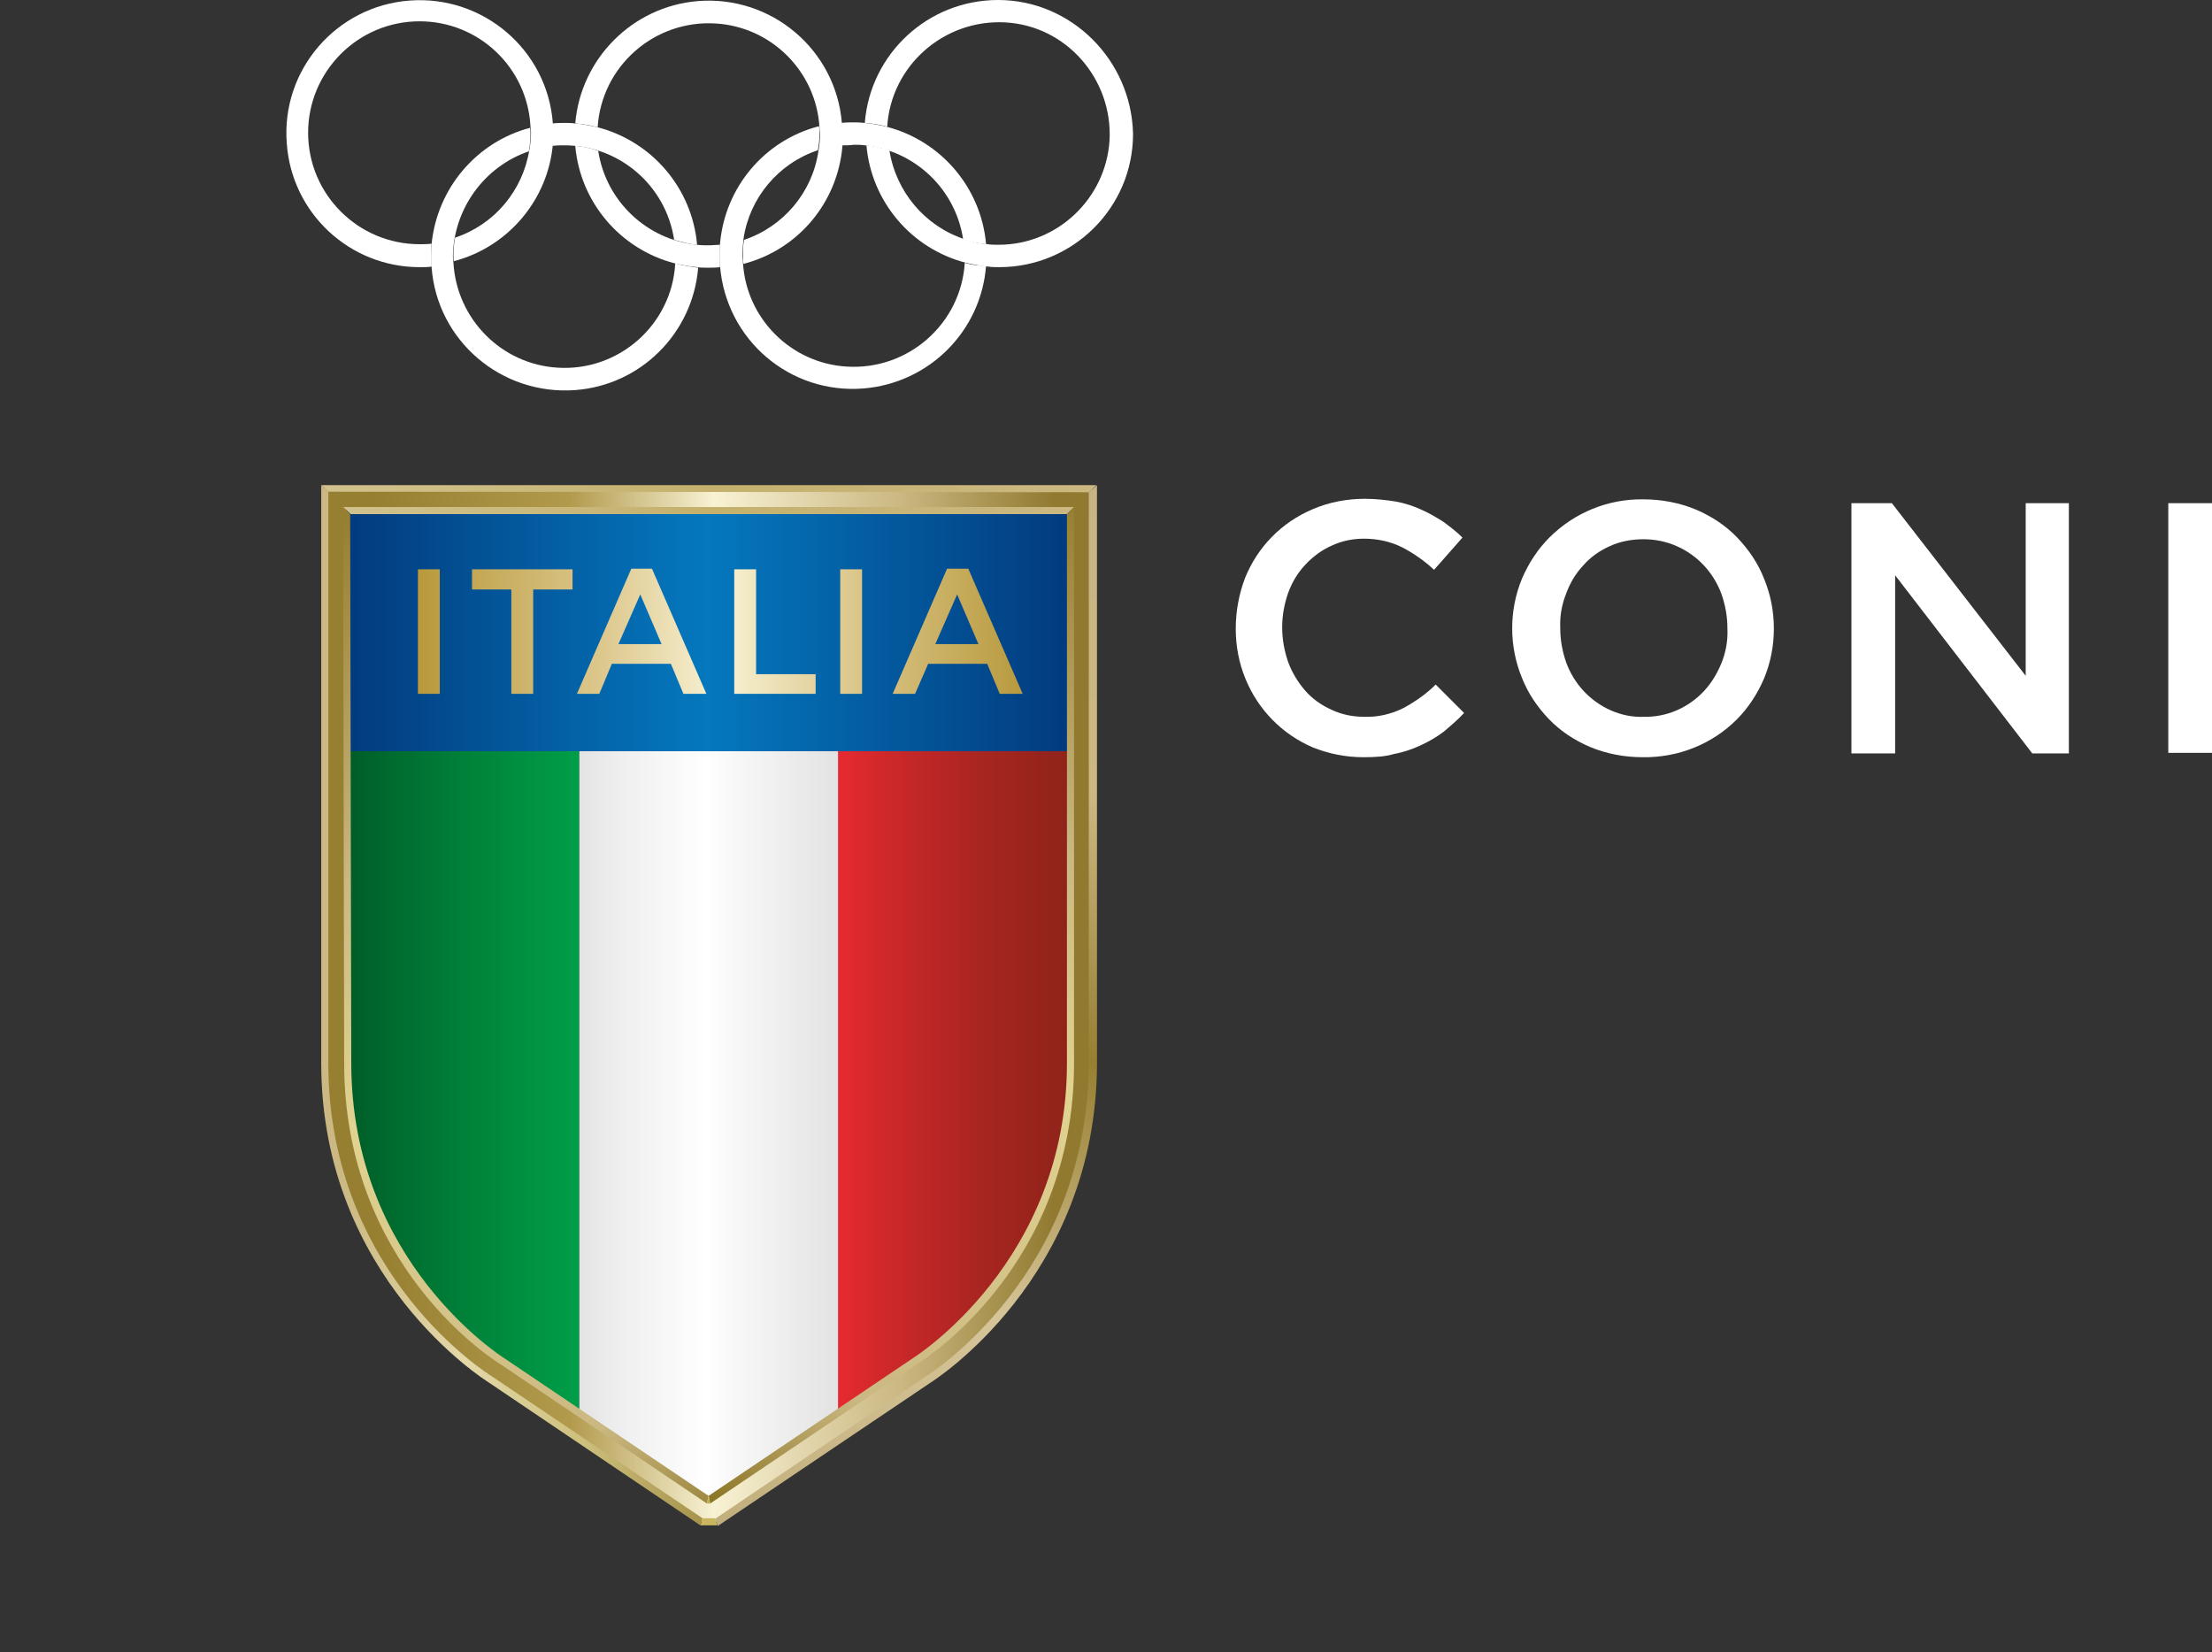 <?xml version="1.0" encoding="utf-8"?>
<!-- Generator: Adobe Illustrator 23.0.1, SVG Export Plug-In . SVG Version: 6.00 Build 0)  -->
<svg version="1.1" id="Livello_1" xmlns="http://www.w3.org/2000/svg" xmlns:xlink="http://www.w3.org/1999/xlink" x="0px" y="0px"
	 width="404.9px" height="302.4px" viewBox="0 0 404.9 302.4" style="enable-background:new 0 0 404.9 302.4;" xml:space="preserve"
	>
<rect x="0" y="0" width="404.9" height="302.4" fill="#333333" stroke="none"/>
<style type="text/css">
	.st0{fill:#FFFFFF;}
	.st1{clip-path:url(#SVGID_2_);}
	.st2{fill:url(#SVGID_3_);}
	.st3{clip-path:url(#SVGID_5_);}
	.st4{fill:url(#SVGID_6_);}
	.st5{clip-path:url(#SVGID_8_);}
	.st6{fill:url(#SVGID_9_);}
	.st7{clip-path:url(#SVGID_11_);}
	.st8{fill:url(#SVGID_12_);}
	.st9{clip-path:url(#SVGID_14_);}
	.st10{fill:url(#SVGID_15_);}
	.st11{clip-path:url(#SVGID_17_);}
	.st12{fill:url(#SVGID_18_);}
	.st13{clip-path:url(#SVGID_20_);}
	.st14{fill:url(#SVGID_21_);}
	.st15{clip-path:url(#SVGID_23_);}
	.st16{fill:url(#SVGID_24_);}
	.st17{clip-path:url(#SVGID_26_);}
	.st18{fill:url(#SVGID_27_);}
	.st19{fill:#C4AF4E;}
	.st20{fill:#CAB65F;}
	.st21{clip-path:url(#SVGID_29_);}
	.st22{fill:url(#SVGID_30_);}
	.st23{clip-path:url(#SVGID_32_);}
	.st24{fill:url(#SVGID_33_);}
	.st25{clip-path:url(#SVGID_35_);}
	.st26{fill:url(#SVGID_36_);}
</style>
<title>logo-coni</title>
<path class="st0" d="M156.3,26.5c0.7,0,1.4,0,2,0.1c9.2,1,16.6,8,18,17.2c1.4,0.5,2.8,0.8,4.2,0.9c-0.9-10.3-8.2-18.9-18.2-21.5
	c-1.3-0.3-2.7-0.6-4.1-0.7c-0.7-0.1-1.4-0.1-2-0.1s-1.5,0-2.2,0.1c0.1,0.6,0.1,1.3,0.1,2s0,1.4-0.1,2.1
	C154.9,26.6,155.6,26.6,156.3,26.5"/>
<path class="st0" d="M182.7,0c-12.8,0-23.4,9.8-24.4,22.5c1.4,0.1,2.7,0.3,4.1,0.7C163.1,12,172.8,3.5,184,4.1s19.7,10.4,19.1,21.6
	c-0.7,10.7-9.6,19.1-20.3,19.1c-0.7,0-1.4,0-2-0.1c-1.4-0.1-2.9-0.4-4.2-0.9c-7.3-2.4-12.6-8.7-13.8-16.3c-1.4-0.4-2.8-0.8-4.2-0.9
	c0.9,10.3,8.2,18.9,18.2,21.5c1.3,0.3,2.7,0.6,4.1,0.7c0.7,0.1,1.4,0.1,2,0.1c13.5,0,24.5-10.9,24.5-24.4C207.1,11,196.1,0,182.7,0"
	/>
<path class="st0" d="M101.2,22.6C100.2,9.1,88.4-0.9,75,0.1c-13.5,1-23.6,12.8-22.5,26.2C53.4,39,64,48.9,76.8,48.9
	c0.7,0,1.5,0,2.2-0.1c0-0.6-0.1-1.2-0.1-1.9s0-1.5,0.1-2.3c-0.7,0.1-1.5,0.1-2.2,0.1c-11.2,0-20.4-9.1-20.4-20.4
	c0-11.2,9.1-20.4,20.4-20.4c10.8,0,19.7,8.4,20.3,19.2c0,0.4,0.1,0.8,0.1,1.1c0,1.1-0.1,2.1-0.3,3.2c-1.2,7.5-6.4,13.7-13.6,16.1
	c-0.2,1.1-0.3,2.1-0.3,3.2c0,0.4,0,0.8,0.1,1.1c9.9-2.6,17.2-11.2,18.1-21.4c0.1-0.7,0.1-1.5,0.1-2.2S101.3,23.2,101.2,22.6"/>
<path class="st0" d="M103.3,26.6c10,0,18.6,7.3,20.1,17.3c1.4,0.4,2.8,0.8,4.2,0.9c-0.9-10.3-8.2-18.9-18.2-21.5
	c-1.3-0.3-2.7-0.6-4.1-0.7c-0.7-0.1-1.4-0.1-2-0.1s-1.4,0-2.2,0.1c0,0.6,0.1,1.2,0.1,1.9c0,0.8,0,1.5-0.1,2.2
	C101.9,26.6,102.6,26.6,103.3,26.6"/>
<path class="st0" d="M123.6,48.2C123,59.4,113.3,68,102.1,67.3C91.8,66.7,83.6,58.4,83,48.1c0-0.4-0.1-0.8-0.1-1.1
	c0.1-8.7,5.7-16.5,13.9-19.3c0.2-1.1,0.3-2.1,0.3-3.2c0-0.4,0-0.8-0.1-1.1C87.2,26,80,34.5,79,44.7c-0.1,0.8-0.1,1.5-0.1,2.3
	s0,1.2,0.1,1.9c1,13.5,12.8,23.5,26.3,22.5c12-0.9,21.5-10.4,22.5-22.4C126.3,48.8,125,48.6,123.6,48.2"/>
<path class="st0" d="M129.7,44.9c-0.7,0-1.4,0-2.1-0.1c-9.2-0.9-16.7-8-18.1-17.2c-1.4-0.5-2.8-0.8-4.2-0.9
	c0.9,10.3,8.2,18.9,18.2,21.5c1.3,0.3,2.7,0.6,4.1,0.7c0.7,0.1,1.4,0.1,2,0.1s1.5,0,2.2-0.1c0-0.7-0.1-1.3-0.1-2s0-1.4,0.1-2.1
	C131.2,44.8,130.5,44.9,129.7,44.9"/>
<path class="st0" d="M154.1,22.5C153,9.1,141.2-0.9,127.7,0.2c-11.9,1-21.4,10.5-22.4,22.4c1.4,0.1,2.7,0.3,4.1,0.7
	c0.7-11.2,10.4-19.7,21.6-19c10.2,0.6,18.4,8.8,19,19c0,0.4,0.1,0.8,0.1,1.3c0,1-0.1,2-0.3,3.1c-1.1,7.5-6.4,13.8-13.6,16.2
	c-0.2,1-0.2,2-0.2,3.1c0,0.4,0,0.8,0.1,1.3c10-2.6,17.2-11.2,18.1-21.5c0.1-0.7,0.1-1.4,0.1-2.1S154.2,23.2,154.1,22.5"/>
<path class="st0" d="M176.6,48.1c-0.7,11.2-10.4,19.7-21.6,19c-10.2-0.6-18.4-8.8-19-19c0-0.4-0.1-0.8-0.1-1.3c0-1,0.1-2.1,0.2-3.1
	c1.1-7.5,6.4-13.8,13.6-16.2c0.2-1,0.3-2,0.3-3.1c0-0.4,0-0.9-0.1-1.3c-10,2.6-17.2,11.2-18.1,21.5c-0.1,0.7-0.1,1.4-0.1,2.1
	s0,1.3,0.1,2c1.1,13.5,12.8,23.5,26.3,22.4c12-1,21.5-10.5,22.4-22.5C179.3,48.7,177.9,48.5,176.6,48.1"/>
<path class="st0" d="M249.6,138.6c-3.2,0-6.3-0.6-9.3-1.8c-5.6-2.4-10-6.9-12.3-12.5c-1.2-2.9-1.8-6-1.8-9.2V115
	c0-3.1,0.6-6.3,1.7-9.2c2.3-5.7,6.7-10.2,12.4-12.6c3-1.3,6.3-1.9,9.5-1.9c1.9,0,3.8,0.2,5.7,0.5c1.6,0.3,3.2,0.8,4.7,1.5
	c1.4,0.6,2.7,1.4,4,2.2c1.2,0.9,2.4,1.8,3.5,2.9l-5.2,5.9c-1.7-1.6-3.7-3-5.8-4.1c-2.2-1.1-4.6-1.6-7-1.6c-2.1,0-4.1,0.4-6,1.3
	c-1.8,0.8-3.4,2-4.8,3.5c-1.4,1.5-2.4,3.2-3.1,5.1c-0.7,2-1.1,4.1-1.1,6.3v0.1c0,2.1,0.4,4.3,1.1,6.3c0.7,1.9,1.8,3.7,3.1,5.2
	s3,2.7,4.8,3.5c1.9,0.9,3.9,1.3,6,1.3c2.5,0.1,5-0.5,7.2-1.6c2.2-1.2,4.2-2.6,5.9-4.3l5.2,5.2c-1.1,1.2-2.4,2.3-3.7,3.4
	c-1.3,1-2.7,1.8-4.2,2.5s-3.2,1.3-4.9,1.6C253.6,138.5,251.6,138.6,249.6,138.6"/>
<path class="st0" d="M300.7,138.6c-3.3,0-6.6-0.6-9.7-1.9c-2.8-1.2-5.4-2.9-7.5-5.1c-2.1-2.2-3.8-4.7-4.9-7.5
	c-1.2-2.9-1.8-6-1.8-9.1v0c0-3.1,0.6-6.2,1.8-9.1c1.2-2.8,2.9-5.4,5-7.5c4.6-4.6,10.8-7.1,17.2-7c3.3,0,6.6,0.6,9.7,1.9
	c2.8,1.2,5.4,2.9,7.5,5.1s3.8,4.7,4.9,7.5c1.2,2.9,1.8,6,1.8,9.1v0.1c0,3.1-0.6,6.2-1.8,9.1c-1.2,2.8-2.9,5.4-5,7.5
	C313.4,136.2,307.2,138.7,300.7,138.6 M300.9,131.2c4.2,0.1,8.2-1.7,11-4.7c1.4-1.5,2.4-3.2,3.2-5.1c0.8-2,1.2-4.1,1.1-6.3V115
	c0-2.2-0.4-4.3-1.1-6.3c-0.7-1.9-1.8-3.7-3.2-5.2c-1.4-1.5-3.1-2.7-4.9-3.5c-2-0.9-4.1-1.3-6.2-1.3s-4.3,0.4-6.2,1.3
	c-1.8,0.8-3.5,2-4.8,3.5c-1.4,1.5-2.4,3.2-3.1,5.1c-0.8,2-1.2,4.1-1.1,6.3v0.1c0,2.2,0.4,4.3,1.1,6.3c0.7,1.9,1.8,3.7,3.2,5.2
	c1.4,1.5,3.1,2.7,4.9,3.5C296.6,130.8,298.7,131.3,300.9,131.2"/>
<polygon class="st0" points="338.9,92.1 346.3,92.1 370.8,123.7 370.8,92.1 378.7,92.1 378.7,137.9 372,137.9 346.9,105.3 
	346.9,137.9 338.9,137.9 "/>
<rect x="396.9" y="92.1" class="st0" width="8" height="45.7"/>
<g>
	<g>
		<defs>
			<polygon id="SVGID_1_" points="106,136.1 106,259.6 129.7,275.2 153.6,259.1 153.6,136.1 			"/>
		</defs>
		<clipPath id="SVGID_2_">
			<use xlink:href="#SVGID_1_"  style="overflow:visible;"/>
		</clipPath>
		<g class="st1">
			
				<linearGradient id="SVGID_3_" gradientUnits="userSpaceOnUse" x1="-751.009" y1="841.221" x2="-748.439" y2="841.221" gradientTransform="matrix(18.66 0 0 -18.66 14119.069 15902.83)">
				<stop  offset="0" style="stop-color:#E3E3E3"/>
				<stop  offset="0.22" style="stop-color:#F1F1F1"/>
				<stop  offset="0.5" style="stop-color:#FFFFFF"/>
				<stop  offset="0.57" style="stop-color:#FAFAFA"/>
				<stop  offset="1" style="stop-color:#E3E3E3"/>
			</linearGradient>
			<rect x="106" y="136.1" class="st2" width="47.6" height="139.1"/>
		</g>
	</g>
</g>
<g>
	<g>
		<defs>
			<path id="SVGID_4_" d="M62.8,136.1v57.5c0,37.8,28.3,55.6,28.6,55.8l14.7,10.2V136.1H62.8z"/>
		</defs>
		<clipPath id="SVGID_5_">
			<use xlink:href="#SVGID_4_"  style="overflow:visible;"/>
		</clipPath>
		<g class="st3">
			
				<linearGradient id="SVGID_6_" gradientUnits="userSpaceOnUse" x1="-751.575" y1="840.597" x2="-749.015" y2="840.597" gradientTransform="matrix(18.23 0 0 -18.23 13760.569 15521.93)">
				<stop  offset="0" style="stop-color:#005625"/>
				<stop  offset="0.57" style="stop-color:#00823A"/>
				<stop  offset="1" style="stop-color:#009E48"/>
			</linearGradient>
			<rect x="62.8" y="136.1" class="st4" width="43.2" height="123.5"/>
		</g>
	</g>
</g>
<g>
	<g>
		<defs>
			<path id="SVGID_7_" d="M153.3,136.1v123.1l14.5-9.8c0.4-0.2,28.8-18.1,28.8-55.8v-57.5H153.3z"/>
		</defs>
		<clipPath id="SVGID_8_">
			<use xlink:href="#SVGID_7_"  style="overflow:visible;"/>
		</clipPath>
		<g class="st5">
			
				<linearGradient id="SVGID_9_" gradientUnits="userSpaceOnUse" x1="-748.592" y1="840.85" x2="-746.032" y2="840.85" gradientTransform="matrix(18.3 0 0 -18.3 13852.64 15585.21)">
				<stop  offset="0" style="stop-color:#E62A30"/>
				<stop  offset="0.2" style="stop-color:#CD282A"/>
				<stop  offset="0.54" style="stop-color:#AA2521"/>
				<stop  offset="0.82" style="stop-color:#94241B"/>
				<stop  offset="1" style="stop-color:#8C2319"/>
			</linearGradient>
			<rect x="153.4" y="136.1" class="st6" width="43.3" height="123.1"/>
		</g>
	</g>
</g>
<g>
	<g>
		<defs>
			<rect id="SVGID_10_" x="62.8" y="92.8" width="133.8" height="44.7"/>
		</defs>
		<clipPath id="SVGID_11_">
			<use xlink:href="#SVGID_10_"  style="overflow:visible;"/>
		</clipPath>
		<g class="st7">
			
				<linearGradient id="SVGID_12_" gradientUnits="userSpaceOnUse" x1="-778.472" y1="875.521" x2="-775.902" y2="875.521" gradientTransform="matrix(52.14 0 0 -52.14 40652.328 45764.84)">
				<stop  offset="0" style="stop-color:#023A7D"/>
				<stop  offset="0.5" style="stop-color:#0578BE"/>
				<stop  offset="1" style="stop-color:#023A7D"/>
			</linearGradient>
			<rect x="62.8" y="92.8" class="st8" width="133.8" height="44.7"/>
		</g>
	</g>
</g>
<g>
	<g>
		<defs>
			<path id="SVGID_13_" d="M91.9,249.1c-0.3-0.2-28.2-17.4-28.2-54.5L63.4,93.4h132.5l-0.2,101.2c0,37-27.9,54.3-28.3,54.5
				l-37.7,25.4h-0.2L91.9,249.1z M59.4,89.4l0.2,105.2c0,39.3,29.8,57.7,30.1,57.9l38.7,26.1h2.6l38.6-26.1
				c0.3-0.2,30.1-18.6,30.1-57.9L200,89.4H59.4z"/>
		</defs>
		<clipPath id="SVGID_14_">
			<use xlink:href="#SVGID_13_"  style="overflow:visible;"/>
		</clipPath>
		<g class="st9">
			
				<linearGradient id="SVGID_15_" gradientUnits="userSpaceOnUse" x1="-782.957" y1="880.149" x2="-780.397" y2="880.149" gradientTransform="matrix(73.84 0 0 -73.84 57849.93 65174.227)">
				<stop  offset="0" style="stop-color:#977F31"/>
				<stop  offset="0.17" style="stop-color:#977F31"/>
				<stop  offset="0.36" style="stop-color:#B29A4D"/>
				<stop  offset="0.5" style="stop-color:#F8F2D4"/>
				<stop  offset="0.68" style="stop-color:#CBB882"/>
				<stop  offset="0.83" style="stop-color:#917A30"/>
				<stop  offset="1" style="stop-color:#917A30"/>
			</linearGradient>
			<rect x="59.4" y="89.4" class="st10" width="140.5" height="189.2"/>
		</g>
	</g>
</g>
<g>
	<g>
		<defs>
			<polygon id="SVGID_16_" points="58.8,88.8 60.1,90 199.3,90.1 200.7,88.8 			"/>
		</defs>
		<clipPath id="SVGID_17_">
			<use xlink:href="#SVGID_16_"  style="overflow:visible;"/>
		</clipPath>
		<g class="st11">
			
				<linearGradient id="SVGID_18_" gradientUnits="userSpaceOnUse" x1="-779.349" y1="876.932" x2="-776.779" y2="876.932" gradientTransform="matrix(55.29 0 0 -55.29 43148.781 48575)">
				<stop  offset="0" style="stop-color:#D1C28E"/>
				<stop  offset="0.5" style="stop-color:#C5B16D"/>
				<stop  offset="1" style="stop-color:#CBB882"/>
			</linearGradient>
			<rect x="58.8" y="88.8" class="st12" width="141.8" height="1.3"/>
		</g>
	</g>
</g>
<g>
	<g>
		<defs>
			<polygon id="SVGID_19_" points="62.8,92.8 64.2,94.1 195.3,94.1 196.6,92.8 			"/>
		</defs>
		<clipPath id="SVGID_20_">
			<use xlink:href="#SVGID_19_"  style="overflow:visible;"/>
		</clipPath>
		<g class="st13">
			
				<linearGradient id="SVGID_21_" gradientUnits="userSpaceOnUse" x1="-778.472" y1="875.918" x2="-775.902" y2="875.918" gradientTransform="matrix(52.14 0 0 -52.14 40652.32 45763.801)">
				<stop  offset="0" style="stop-color:#D1C28E"/>
				<stop  offset="0.5" style="stop-color:#C5B16D"/>
				<stop  offset="1" style="stop-color:#CBB882"/>
			</linearGradient>
			<rect x="62.8" y="92.8" class="st14" width="133.8" height="1.3"/>
		</g>
	</g>
</g>
<g>
	<g>
		<defs>
			<path id="SVGID_22_" d="M195.3,94.1v100.5c0,36.3-27.9,53.8-28.2,54l-37.4,25.2l0.3,1.4l37.8-25.5c1.2-0.7,28.8-18,28.8-55.1
				V92.8L195.3,94.1z"/>
		</defs>
		<clipPath id="SVGID_23_">
			<use xlink:href="#SVGID_22_"  style="overflow:visible;"/>
		</clipPath>
		<g class="st15">
			
				<linearGradient id="SVGID_24_" gradientUnits="userSpaceOnUse" x1="-786.365" y1="907.235" x2="-783.795" y2="907.235" gradientTransform="matrix(-28.981 72.567 72.567 28.981 -88425.422 30865.365)">
				<stop  offset="0" style="stop-color:#977F31"/>
				<stop  offset="0.23" style="stop-color:#BEAA6E"/>
				<stop  offset="0.3" style="stop-color:#CBB882"/>
				<stop  offset="0.5" style="stop-color:#E1D391"/>
				<stop  offset="0.83" style="stop-color:#CBB882"/>
				<stop  offset="1" style="stop-color:#7B650E"/>
			</linearGradient>
			<polygon class="st16" points="66.9,250.1 139,69.7 259.5,117.9 187.5,298.3 			"/>
		</g>
	</g>
</g>
<g>
	<g>
		<defs>
			<path id="SVGID_25_" d="M62.8,92.8L63,194.6c0,37.1,27.4,54.4,28.6,55.1l37.8,25.5l0.3-1.4l-37.4-25.2c-0.3-0.2-28-17.6-28-54
				L64.1,94.1L62.8,92.8L62.8,92.8z"/>
		</defs>
		<clipPath id="SVGID_26_">
			<use xlink:href="#SVGID_25_"  style="overflow:visible;"/>
		</clipPath>
		<g class="st17">
			
				<linearGradient id="SVGID_27_" gradientUnits="userSpaceOnUse" x1="-779.211" y1="888.37" x2="-776.651" y2="888.37" gradientTransform="matrix(29.926 74.935 -74.935 29.926 89950.242 31900.35)">
				<stop  offset="0" style="stop-color:#977F31"/>
				<stop  offset="0.23" style="stop-color:#BEAA6E"/>
				<stop  offset="0.3" style="stop-color:#CBB882"/>
				<stop  offset="0.5" style="stop-color:#E1D391"/>
				<stop  offset="0.83" style="stop-color:#CBB882"/>
				<stop  offset="1" style="stop-color:#7B650E"/>
			</linearGradient>
			<polygon class="st18" points="0,117.8 120.5,69.7 192.6,250.1 72.1,298.2 			"/>
		</g>
	</g>
</g>
<polygon class="st19" points="129.7,273.8 130,275.2 129.4,275.2 "/>
<polygon class="st20" points="128.6,277.9 130.9,277.9 131.3,279.2 128.2,279.2 "/>
<g>
	<g>
		<defs>
			<path id="SVGID_28_" d="M58.8,194.6c0,39.4,30.3,58.2,30.6,58.4l38.8,26.2l0.4-1.3l-38.6-26c-0.3-0.2-29.9-18.4-29.9-57.3V90
				l-1.3-1.2L58.8,194.6z"/>
		</defs>
		<clipPath id="SVGID_29_">
			<use xlink:href="#SVGID_28_"  style="overflow:visible;"/>
		</clipPath>
		<g class="st21">
			
				<linearGradient id="SVGID_30_" gradientUnits="userSpaceOnUse" x1="-769.463" y1="863.363" x2="-766.893" y2="863.363" gradientTransform="matrix(32.06 0 0 -32.06 24727.781 27863.471)">
				<stop  offset="0" style="stop-color:#CBB882"/>
				<stop  offset="4.000000e-02" style="stop-color:#CBB882"/>
				<stop  offset="0.32" style="stop-color:#E4D8A9"/>
				<stop  offset="0.58" style="stop-color:#CDC07D"/>
				<stop  offset="1" style="stop-color:#917A30"/>
			</linearGradient>
			<rect x="58.8" y="88.8" class="st22" width="69.8" height="190.5"/>
		</g>
	</g>
</g>
<g>
	<g>
		<defs>
			<path id="SVGID_31_" d="M199.3,90.1v104.6c-0.2,38.9-29.6,57.1-29.9,57.3l-38.5,26l0.5,1.3l38.9-26.2c0.3-0.2,30.4-19,30.5-58.4
				V88.8L199.3,90.1z"/>
		</defs>
		<clipPath id="SVGID_32_">
			<use xlink:href="#SVGID_31_"  style="overflow:visible;"/>
		</clipPath>
		<g class="st23">
			
				<linearGradient id="SVGID_33_" gradientUnits="userSpaceOnUse" x1="-787.065" y1="905.438" x2="-784.505" y2="905.438" gradientTransform="matrix(-31.456 82.678 82.678 31.456 -99410.688 36666.562)">
				<stop  offset="0" style="stop-color:#C5B385"/>
				<stop  offset="0.3" style="stop-color:#CBB882"/>
				<stop  offset="0.5" style="stop-color:#977F31"/>
				<stop  offset="0.63" style="stop-color:#BCA86E"/>
				<stop  offset="0.72" style="stop-color:#D6C599"/>
				<stop  offset="1" style="stop-color:#BEAB78"/>
			</linearGradient>
			<polygon class="st24" points="67.6,255.2 139.7,65.6 264,112.8 191.8,302.4 			"/>
		</g>
	</g>
</g>
<g>
	<g>
		<defs>
			<path id="SVGID_34_" d="M76.5,127h4v-22.8h-4V127z M86.4,104.2v3.7h7.2V127h4v-19.1h7.2v-3.7C104.8,104.2,86.4,104.2,86.4,104.2z
				 M134.4,104.2V127h14.9v-3.6h-10.9v-19.2H134.4z M153.8,127h4v-22.8h-4V127z M117.2,108.8l3.9,9.1h-7.9L117.2,108.8z M115.6,104
				l-10,23h4.1l2.3-5.5h10.8l2.3,5.5h4.2l-10-23H115.6z M175.2,108.8l3.9,9.1h-7.9L175.2,108.8z M173.4,104l-10,23h4.1l2.4-5.5h10.8
				l2.3,5.5h4.2l-10-23H173.4z"/>
		</defs>
		<clipPath id="SVGID_35_">
			<use xlink:href="#SVGID_34_"  style="overflow:visible;"/>
		</clipPath>
		<g class="st25">
			
				<linearGradient id="SVGID_36_" gradientUnits="userSpaceOnUse" x1="-775.249" y1="871.879" x2="-772.689" y2="871.879" gradientTransform="matrix(43.15 0 0 -43.15 33528.672 37737.18)">
				<stop  offset="0" style="stop-color:#B89A3C"/>
				<stop  offset="0.23" style="stop-color:#D4BC79"/>
				<stop  offset="0.3" style="stop-color:#DCC78C"/>
				<stop  offset="0.5" style="stop-color:#F8F2D4"/>
				<stop  offset="0.72" style="stop-color:#DCC78C"/>
				<stop  offset="1" style="stop-color:#B89A3E"/>
			</linearGradient>
			<rect x="76.5" y="104.1" class="st26" width="110.7" height="23"/>
		</g>
	</g>
</g>
</svg>

